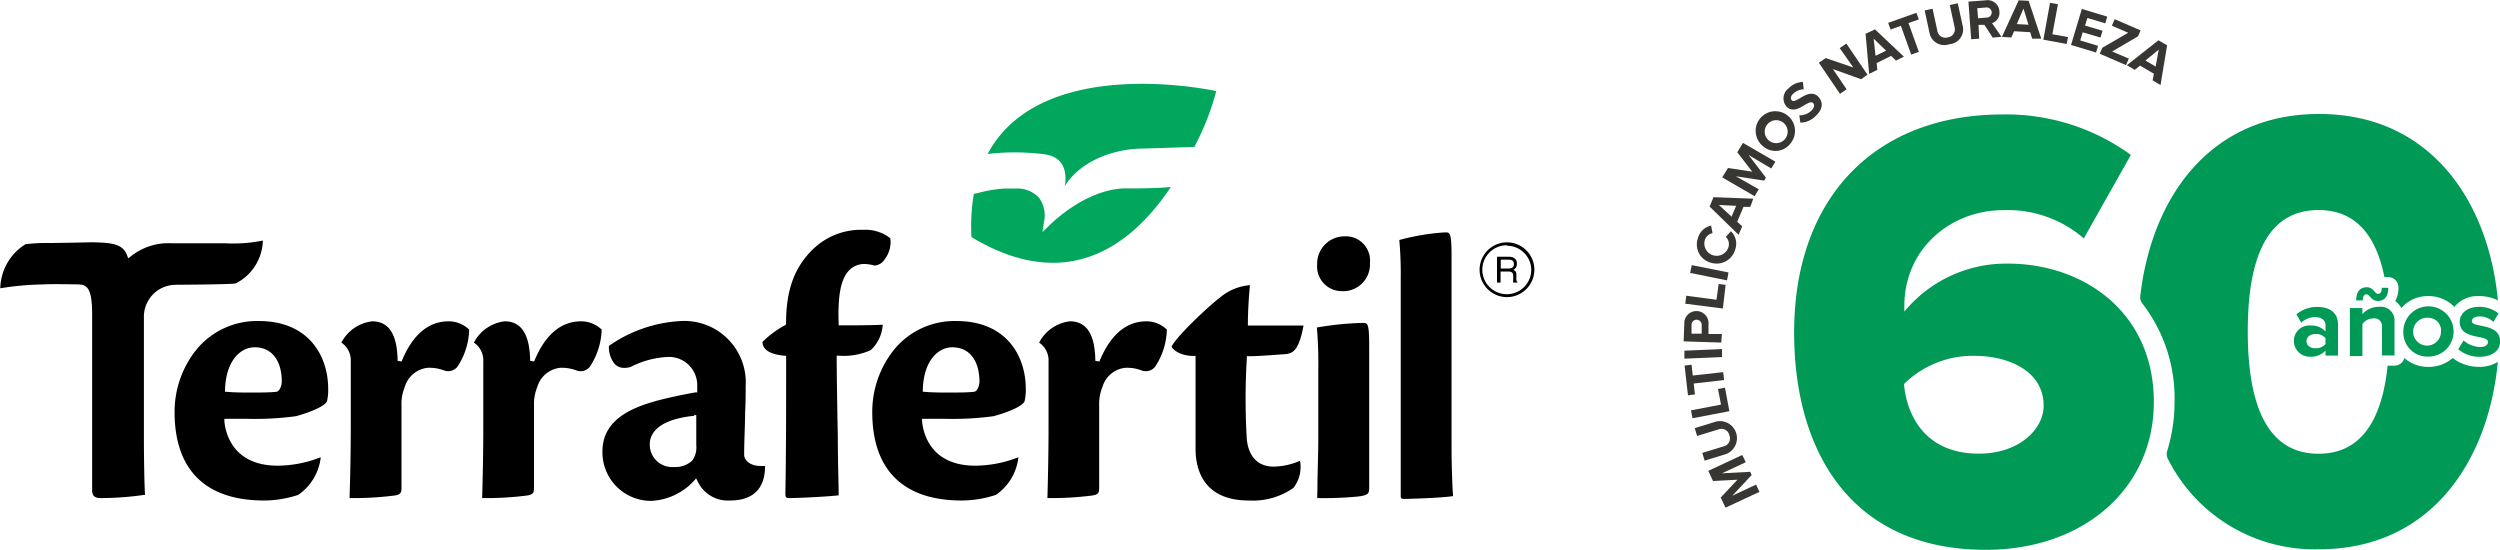 <svg id="Capa_1" data-name="Capa 1" xmlns="http://www.w3.org/2000/svg" viewBox="0 0 265.63 58.42"><defs><style>.cls-1{fill:#00a75d;}.cls-2{fill:#009a56;}.cls-3{fill:#373633;}</style></defs><path d="M29.78,56.07c-6.23,0-9.52-3.25-9.52-9.4A10.56,10.56,0,0,1,22.61,40a8.33,8.33,0,0,1,6.59-3c5.44,0,7.38,3.86,7.38,7.18a5.19,5.19,0,0,1-.12,1.32c-.17.47-1.4,1.08-3.29,1.61a32.55,32.55,0,0,1-5.2.28c-.84,0-1.6,0-2.17,0h-.25l0,.25c.1,1.11.79,4.73,5.67,4.73a12.66,12.66,0,0,0,4.57-.9,5.6,5.6,0,0,1-2.39,4A11.64,11.64,0,0,1,29.78,56.07Zm-1-16.28c-1.51,0-3.07,1.4-3.16,4.53v.2l.2,0c.45.05,1.27.08,2.3.08h0c1.1,0,2.29,0,2.91-.08h0c.38,0,.62-.65.62-1.1C31.64,41.15,30.56,39.79,28.77,39.79Z" transform="translate(-1.71 -2.89)"/><path d="M38.85,55.81c.08-2.45.13-5,.13-7.38V41.29a2.26,2.26,0,0,0-1-2v0a4.26,4.26,0,0,1,3.27-2.26c1.78,0,2.67,1.38,2.71,4.2l.42.07c1.15-2.83,2.84-4.27,5-4.27a3.14,3.14,0,0,1,2.18.88,7.46,7.46,0,0,1-1.21,3.89,1.26,1.26,0,0,1-1,.53,1.56,1.56,0,0,1-.41-.06,4.31,4.31,0,0,0-1.78-.3A2.84,2.84,0,0,0,44.72,44a4.76,4.76,0,0,0-.35,2V54.6c0,.58,0,.85-.82.95A33.91,33.91,0,0,1,38.85,55.81Z" transform="translate(-1.71 -2.89)"/><path d="M52.94,55.81c.07-2.45.12-5,.12-7.38V41.29a2.26,2.26,0,0,0-1-2v0a4.27,4.27,0,0,1,3.27-2.26c1.77,0,2.67,1.38,2.71,4.2l.42.07c1.15-2.83,2.84-4.27,5-4.27a3.16,3.16,0,0,1,2.18.88,7.57,7.57,0,0,1-1.22,3.89,1.22,1.22,0,0,1-1,.53,1.51,1.51,0,0,1-.41-.06,4.34,4.34,0,0,0-1.78-.3A2.85,2.85,0,0,0,58.8,44a4.76,4.76,0,0,0-.35,2V54.6c0,.58,0,.85-.82.95A33.76,33.76,0,0,1,52.94,55.81Z" transform="translate(-1.71 -2.89)"/><path d="M79.27,56.07A3.54,3.54,0,0,1,75.82,54l-.15-.29-.2.24a6.59,6.59,0,0,1-4.56,2.16,5.16,5.16,0,0,1-5.19-5.24c0-3.87,4-5.07,7.76-5.87.71-.16,1.56-.32,2.13-.42l.18,0v-.68a3,3,0,0,0-3.32-3.07,9.47,9.47,0,0,0-3.77,1.06,2.75,2.75,0,0,1-.67.09,1.37,1.37,0,0,1-1-.41,2.79,2.79,0,0,1-.62-1.93A14.65,14.65,0,0,1,74.07,37a6.53,6.53,0,0,1,6.87,6.91c0,.76,0,1.7-.06,2.78,0,1.38-.1,2.94-.1,4.53,0,.58.65,1.18,1.73,1.18a4.1,4.1,0,0,0,.49,0C83,54.81,81.73,56.07,79.27,56.07Zm-3.8-9c-4.26.43-4.72,2.21-4.72,3a2.38,2.38,0,0,0,2.57,2.44,2.62,2.62,0,0,0,1.94-.68h0a2.36,2.36,0,0,0,.43-1.62V47l-.25,0Z" transform="translate(-1.71 -2.89)"/><path d="M85.65,55.81c-.37,0-.49,0-.49-.49.08-4.53.08-9.57.08-14.44v-.19l-.19,0c-2-.21-2.29-.91-2.33-1.46a10.28,10.28,0,0,1,2.41-1.79l.1-.07v-.12c0-3.58.9-6,2.92-7.94a7.35,7.35,0,0,1,5.3-2,4.24,4.24,0,0,1,2.86.9,3,3,0,0,1-.6,2.23,1.42,1.42,0,0,1-1.06.67h0a4.93,4.93,0,0,0-1-.17,2.24,2.24,0,0,0-1.73.69c-.87.89-1.21,2.68-1.1,5.62v.21H91c1,0,3.41,0,4.5-.07a4,4,0,0,1-1.27,2.7,6.9,6.9,0,0,1-3.4.59h-.22v.21c0,1.71.06,5.31.12,8.49,0,2.56.09,5,.09,6.14C89.18,55.7,86.2,55.81,85.65,55.81Z" transform="translate(-1.71 -2.89)"/><path d="M103.9,56.07c-6.22,0-9.51-3.25-9.51-9.4A10.56,10.56,0,0,1,96.74,40a8.3,8.3,0,0,1,6.58-3c5.45,0,7.38,3.86,7.38,7.18a5.19,5.19,0,0,1-.12,1.32c-.16.47-1.39,1.08-3.29,1.61a32.4,32.4,0,0,1-5.19.28c-.85,0-1.62,0-2.18,0h-.24l0,.25c.1,1.11.79,4.73,5.66,4.73a12.63,12.63,0,0,0,4.58-.9,5.6,5.6,0,0,1-2.39,4A11.66,11.66,0,0,1,103.9,56.07Zm-1-16.28c-1.5,0-3.06,1.4-3.14,4.53v.2l.19,0c.45.05,1.28.08,2.31.08h0c1.09,0,2.28,0,2.91-.08h0c.38,0,.61-.65.61-1.1C105.76,41.15,104.69,39.79,102.89,39.79Z" transform="translate(-1.71 -2.89)"/><path d="M113,55.81c.07-2.46.12-5,.12-7.38V41.29a2.28,2.28,0,0,0-1-2v0a4.26,4.26,0,0,1,3.26-2.26c1.79,0,2.68,1.38,2.71,4.2l.43.07c1.16-2.83,2.85-4.27,5-4.27a3.11,3.11,0,0,1,2.17.88,7.46,7.46,0,0,1-1.21,3.89,1.23,1.23,0,0,1-1,.53,1.58,1.58,0,0,1-.42-.06,4.31,4.31,0,0,0-1.78-.3A2.84,2.84,0,0,0,118.85,44a4.76,4.76,0,0,0-.35,2V54.6c0,.58,0,.85-.82.95A33.94,33.94,0,0,1,113,55.81Z" transform="translate(-1.71 -2.89)"/><path d="M134.4,56.07c-4.92,0-5.66-3.44-5.66-5.49V40.71h-.22c-1.46,0-2.26-.73-2.33-1,.75-1.37,4.32-4.6,5.14-5.2a5.62,5.62,0,0,1,3.19-1.32c-.12,1.21-.22,2.83-.22,4.08v.21h5.91c-.52,2.9-1.28,3-2.1,3.05s-2.59.21-3.72.21h-.2l0,.21a71.11,71.11,0,0,0,0,8.67c.21,1.84,1.22,2.85,2.86,2.85a7.35,7.35,0,0,0,2.79-.62,3.62,3.62,0,0,1-.7,2.88A7.5,7.5,0,0,1,134.4,56.07Z" transform="translate(-1.71 -2.89)"/><path d="M141.69,54.82c0-1.54.09-3.48.09-5.42V42.22a44.31,44.31,0,0,0-.15-4.53,32.5,32.5,0,0,1,4.89-.49c.49,0,.67,0,.67,2.42V54.78c0,.56-.16.75-1.23.87a37.43,37.43,0,0,1-4.29.16C141.67,55.5,141.68,55.17,141.69,54.82Zm2.74-21A2.62,2.62,0,0,1,141.66,31a2.91,2.91,0,0,1,2.94-3,2.57,2.57,0,0,1,2.67,2.81A2.85,2.85,0,0,1,144.43,33.83Z" transform="translate(-1.71 -2.89)"/><path d="M150.92,55.9c-.34,0-.38-.07-.38-.33v-23a41.1,41.1,0,0,0-.15-4.18,23.92,23.92,0,0,1,4.88-.81c.49,0,.67,0,.67,2.51V50.23c0,2,.07,4.12.16,5.37C155,55.79,151.47,55.9,150.92,55.9Z" transform="translate(-1.71 -2.89)"/><path d="M12.5,55.81c-.5,0-1-.06-1-.81V36.29c0-2.9-.6-3.14-1.46-3.18,0,0-2.81-.06-3.74,0a30.84,30.84,0,0,0-4.56.41,5.64,5.64,0,0,1,2.68-4.68,17.61,17.61,0,0,1,2.53-.13c1.07,0,4.64-.08,4.64-.08,1.79.07,3.16.07,3.64,1.43l.1.28.23-.17A6.4,6.4,0,0,1,20,28.74c.33,0,.66,0,1,0h1l3.64,0a16,16,0,0,0,4-.29A5.25,5.25,0,0,1,26.76,33c-.38.12-6.15.14-6.41.15A3.39,3.39,0,0,0,17,36.62c0,.73,0,10.48,0,12.43v0c0,2.58.05,5.22.11,6.29v.14l-.14,0A32,32,0,0,1,12.5,55.81Z" transform="translate(-1.71 -2.89)"/><path d="M160.78,30.17H162a1.26,1.26,0,0,1,.51.09.65.65,0,0,1,.37.65.79.79,0,0,1-.09.4.71.71,0,0,1-.29.25.52.52,0,0,1,.25.18.58.58,0,0,1,.08.34l0,.37a1,1,0,0,0,0,.23.28.28,0,0,0,.12.18v.06h-.46a.94.94,0,0,1,0-.09,1,1,0,0,1,0-.22l0-.46a.36.36,0,0,0-.19-.35.72.72,0,0,0-.33-.06h-.82v1.18h-.38V30.17ZM162,31.42a.73.73,0,0,0,.41-.1.44.44,0,0,0,.15-.37.44.44,0,0,0-.2-.41.89.89,0,0,0-.3-.06h-.89v.94Z" transform="translate(-1.71 -2.89)"/><path d="M161.82,34.46a2.91,2.91,0,1,1,2.92-2.91A2.92,2.92,0,0,1,161.82,34.46Zm0-5.51a2.6,2.6,0,1,0,2.59,2.59A2.59,2.59,0,0,0,161.82,29Z" transform="translate(-1.71 -2.89)"/><path class="cls-1" d="M122.34,22.91c-.62,0-1.13,0-1.32,0-2.5.13-5.35,1.57-7.84,3.95l-.7.69.14-1a3.2,3.2,0,0,0-.5-2.63,3.12,3.12,0,0,0-2.41-1c-.17,0-.93,0-1.24,0a14,14,0,0,0-2.82.47l-.47.1a20.88,20.88,0,0,0-.25,4.59c10.28,6.19,17.13.76,21.19-5.33C125.27,22.86,123.77,22.89,122.34,22.91Z" transform="translate(-1.71 -2.89)"/><path class="cls-1" d="M112.67,19.28c2.93.37,2.16,3.4,2.16,3.4,1.65-2.64,5-3.89,8-4,.27,0,3.64-.11,5.78-.18a27.72,27.72,0,0,0,2.33-5.93s-17.45-3.89-23.76,5.77c-.18.29-.36.59-.53.91A24.66,24.66,0,0,1,112.67,19.28Z" transform="translate(-1.71 -2.89)"/><path class="cls-2" d="M265.16,41.87a4.58,4.58,0,0,1-2.85-.94,3.81,3.81,0,0,1-2.58.94,3.73,3.73,0,0,1-2.55-.94,1.08,1.08,0,0,1-1.05.81h-.73c-.6,5.81-2.83,9.36-7.34,9.36-5.37,0-7.52-5-7.52-13s2.15-12.89,7.52-12.89c3.91,0,6.1,2.64,7,7.12h.4a1.09,1.09,0,0,1,1.09,1.09v.06a2.86,2.86,0,0,1-.34,1.39,2.37,2.37,0,0,1,.65.75,3.7,3.7,0,0,1,2.86-1.27,3.79,3.79,0,0,1,2.77,1.15,3.18,3.18,0,0,1,2.63-1.15,4.36,4.36,0,0,1,2,.46c-1-10.54-7.17-19.81-19-19.81-11.69,0-17.82,9-19,19.35a1.06,1.06,0,0,0,.23.8,16.45,16.45,0,0,1,3.41,10.4,17.64,17.64,0,0,1-.78,5.25,1.11,1.11,0,0,0,.07.84,17.42,17.42,0,0,0,16.06,9.61c11.88,0,18-9.35,19-19.91A3.71,3.71,0,0,1,265.16,41.87Z" transform="translate(-1.71 -2.89)"/><path class="cls-2" d="M192.34,38.21c0-14.3,8.59-23.16,22.16-23.16a22.55,22.55,0,0,1,13.62,4.3l-5,8.87a12.36,12.36,0,0,0-8.59-3c-5.44,0-10.48,4-10.48,10.21V36a14,14,0,0,1,11-5.1c8.06,0,15.51,5.17,15.51,14.7,0,9.2-7.45,15.71-17.86,15.71C198.51,61.31,192.34,51,192.34,38.21ZM218.85,46c0-3.75-3.83-5.3-7.32-5.3a10.39,10.39,0,0,0-7.52,3c.34,3.63,2.49,7.39,7.92,7.39C216.24,51.11,218.85,48.49,218.85,46Z" transform="translate(-1.71 -2.89)"/><path class="cls-2" d="M248.8,40.66v-.52a2.07,2.07,0,0,1-1.6.65,1.68,1.68,0,0,1-1.76-1.67,1.62,1.62,0,0,1,1.76-1.64,2,2,0,0,1,1.6.63v-.68c0-.51-.44-.85-1.11-.85a2.16,2.16,0,0,0-1.47.6l-.51-.89a3.37,3.37,0,0,1,2.21-.79c1.15,0,2.21.46,2.21,1.91v3.26H248.8Zm0-1.21v-.63a1.29,1.29,0,0,0-1.07-.44c-.51,0-.95.27-.95.76s.43.75.95.75A1.34,1.34,0,0,0,248.8,39.45Z" transform="translate(-1.71 -2.89)"/><path class="cls-2" d="M254.8,40.66v-3a.82.82,0,0,0-.93-.94,1.45,1.45,0,0,0-1.15.6v3.4h-1.33V35.62h1.33v.65a2.29,2.29,0,0,1,1.77-.78,1.46,1.46,0,0,1,1.64,1.61v3.56Zm-1.66-6.5c-.21,0-.38.2-.38.65h-.7c0-.89.4-1.4,1.13-1.4s.81.7,1.21.7c.21,0,.38-.2.38-.64h.69c0,.89-.38,1.4-1.11,1.4S253.53,34.16,253.14,34.16Z" transform="translate(-1.71 -2.89)"/><path class="cls-2" d="M257.07,38.13a2.67,2.67,0,1,1,2.67,2.65A2.56,2.56,0,0,1,257.07,38.13Zm4,0a1.34,1.34,0,0,0-1.3-1.47,1.48,1.48,0,1,0,1.3,1.47Z" transform="translate(-1.71 -2.89)"/><path class="cls-2" d="M262.9,40l.57-.93a2.88,2.88,0,0,0,1.75.69c.58,0,.84-.23.84-.54,0-.83-3-.15-3-2.14,0-.84.75-1.59,2.07-1.59a3.26,3.26,0,0,1,2.05.7l-.54.91a2.1,2.1,0,0,0-1.49-.59c-.49,0-.8.22-.8.51,0,.75,3,.12,3,2.16,0,.92-.79,1.62-2.18,1.62A3.44,3.44,0,0,1,262.9,40Z" transform="translate(-1.71 -2.89)"/><path class="cls-3" d="M187.2,52l-2.53,1.18,3-.16.16.34-2.06,2.2,2.53-1.18.36.77-3.61,1.68-.51-1.08,1.78-1.89-2.6.14-.5-1.08,3.61-1.69Z" transform="translate(-1.71 -2.89)"/><path class="cls-3" d="M185.12,51.13l-2.29.7-.25-.82,2.26-.69a.87.87,0,0,0,.62-1.18.86.86,0,0,0-1.17-.62l-2.26.69-.25-.83,2.28-.7a1.81,1.81,0,0,1,1.06,3.45Z" transform="translate(-1.71 -2.89)"/><path class="cls-3" d="M185.46,46.58l-3.92.75-.16-.84,3.19-.61-.32-1.66.74-.14Z" transform="translate(-1.71 -2.89)"/><path class="cls-3" d="M184.9,43.27l-3.23.37.13,1.16-.74.09-.36-3.16.74-.09.13,1.15,3.23-.36Z" transform="translate(-1.71 -2.89)"/><path class="cls-3" d="M184.68,40.83l-4,.17,0-.85,4-.17Z" transform="translate(-1.71 -2.89)"/><path class="cls-3" d="M184.6,39.29l-4-.13.07-1.87a1.29,1.29,0,1,1,2.57.09l0,1,1.42,0ZM182,36.86a.54.54,0,0,0-.56.57l0,.91,1.08,0,0-.9A.55.55,0,0,0,182,36.86Z" transform="translate(-1.71 -2.89)"/><path class="cls-3" d="M184.77,35.67l-4-.51.11-.85,3.21.43.23-1.68.74.1Z" transform="translate(-1.71 -2.89)"/><path class="cls-3" d="M185.21,32.68l-3.92-.79.17-.83,3.91.78Z" transform="translate(-1.71 -2.89)"/><path class="cls-3" d="M183.52,30.81a2,2,0,0,1-1.4-2.62,1.84,1.84,0,0,1,1.4-1.33l.15.8a1.08,1.08,0,0,0-.82.74,1.31,1.31,0,0,0,2.52.72,1.05,1.05,0,0,0-.29-1.06l.54-.6a1.81,1.81,0,0,1,.48,1.87A2.05,2.05,0,0,1,183.52,30.81Z" transform="translate(-1.71 -2.89)"/><path class="cls-3" d="M187.68,24.87l-.72,0-.67,1.58.53.49-.38.9-3.08-3,.41-1L188,24Zm-3.33-.2,1.34,1.24.49-1.15Z" transform="translate(-1.71 -2.89)"/><path class="cls-3" d="M189.91,20.79l-2.41-1.43,1.84,2.4-.19.32-3-.46L188.58,23l-.43.74-3.45-2,.61-1,2.58.39-1.59-2.06.6-1,3.45,2Z" transform="translate(-1.71 -2.89)"/><path class="cls-3" d="M189.05,18.44a2.09,2.09,0,1,1,2.92-.33A2,2,0,0,1,189.05,18.44Zm2.07-2.57a1.22,1.22,0,1,0,.26,1.78A1.23,1.23,0,0,0,191.12,15.87Z" transform="translate(-1.71 -2.89)"/><path class="cls-3" d="M193,15.92l-.11-.78a1.78,1.78,0,0,0,1.28-.49c.34-.33.35-.64.19-.8-.49-.52-1.81,1.43-2.84.35a1.33,1.33,0,0,1,.24-1.93,2.15,2.15,0,0,1,1.51-.67l.09.78a1.66,1.66,0,0,0-1.14.49c-.26.25-.29.51-.13.68.44.46,1.8-1.44,2.83-.37.5.53.51,1.29-.26,2A2.3,2.3,0,0,1,193,15.92Z" transform="translate(-1.71 -2.89)"/><path class="cls-3" d="M199.46,11.31l-3-1.08,1.46,2.15-.71.48-2.24-3.3.72-.5,2.94,1L197.18,8l.71-.48,2.24,3.3Z" transform="translate(-1.71 -2.89)"/><path class="cls-3" d="M203.16,9.33l-.52-.5-1.53.76.07.72-.87.43-.38-4.26,1-.47L204,8.91ZM200.79,7l.2,1.82,1.12-.55Z" transform="translate(-1.71 -2.89)"/><path class="cls-3" d="M204.78,8.69l-1.1-3.06-1.09.4-.26-.71,3-1.07.26.7-1.1.39,1.1,3.06Z" transform="translate(-1.71 -2.89)"/><path class="cls-3" d="M206.71,6.32,206.21,4l.84-.18.5,2.31a.87.87,0,0,0,1.12.73.86.86,0,0,0,.71-1.12l-.5-2.32.85-.18.51,2.35a1.58,1.58,0,0,1-1.41,2A1.6,1.6,0,0,1,206.71,6.32Z" transform="translate(-1.71 -2.89)"/><path class="cls-3" d="M213.44,6.89l-.88-1.36-.63,0L212,7l-.85.06-.29-4,1.86-.14a1.25,1.25,0,0,1,1.43,1.19,1.14,1.14,0,0,1-.78,1.24l1,1.45Zm-.11-2.71a.54.54,0,0,0-.64-.49l-.89.07.08,1.07.88-.07A.54.54,0,0,0,213.33,4.18Z" transform="translate(-1.71 -2.89)"/><path class="cls-3" d="M217.63,7l-.21-.69-1.71-.1-.29.66-1-.06,1.78-3.89,1.06.06L218.6,7Zm-.92-3.2L216,5.45l1.24.07Z" transform="translate(-1.71 -2.89)"/><path class="cls-3" d="M218.82,7.11l.71-3.92.84.15-.59,3.19,1.66.3-.14.73Z" transform="translate(-1.71 -2.89)"/><path class="cls-3" d="M221.76,7.67l1.15-3.83,2.7.82-.21.71-1.9-.57-.25.81,1.86.55-.22.72L223,6.32l-.26.87,1.89.57-.21.71Z" transform="translate(-1.71 -2.89)"/><path class="cls-3" d="M224.81,8.6l.27-.63,2.75-1.6-1.73-.75.3-.69,2.75,1.19-.27.63-2.75,1.61,1.77.76-.3.69Z" transform="translate(-1.71 -2.89)"/><path class="cls-3" d="M230.43,11.43l.13-.71-1.47-.86-.56.45-.84-.49,3.36-2.65.92.54-.7,4.22Zm.65-3.27-1.41,1.16,1.08.64Z" transform="translate(-1.71 -2.89)"/></svg>